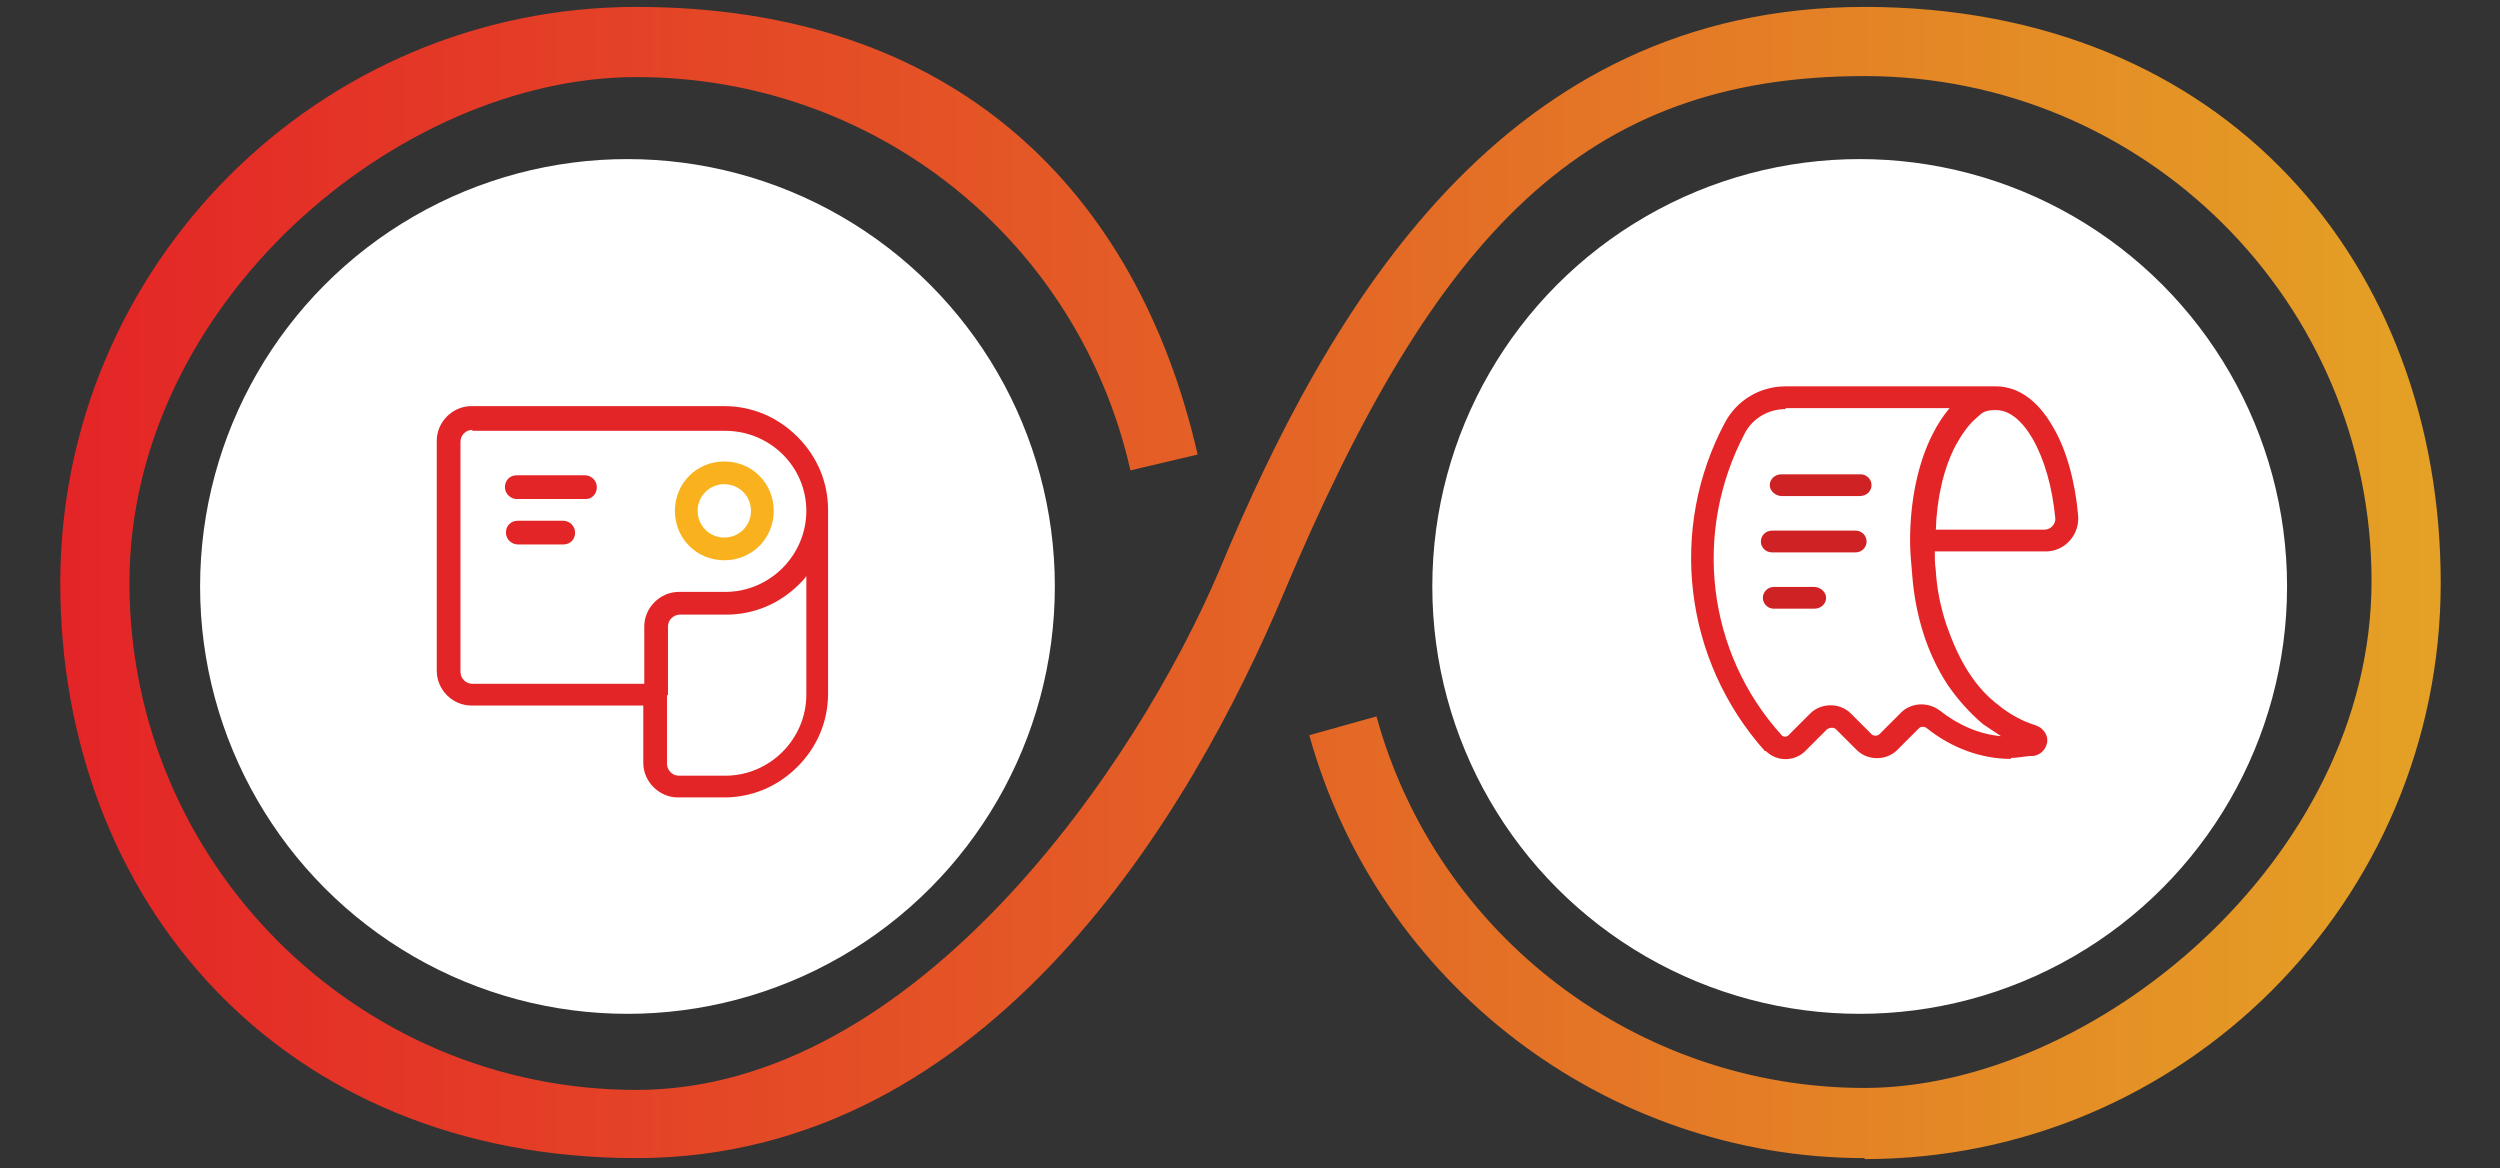 <svg data-name="Layer 1" xmlns="http://www.w3.org/2000/svg" viewBox="0 0 253 118.2"><rect x="0" y="0" width="253" height="118.2" fill="#333333" stroke="none"/><defs><linearGradient id="payroll-and-expense-a" x1="245.8" y1="-509" x2="7.3" y2="-509" gradientTransform="matrix(1 0 0 -1 0 -450)" gradientUnits="userSpaceOnUse"><stop offset="0" stop-color="#e4a125"/><stop offset="1" stop-color="#e42527"/></linearGradient></defs><circle cx="63.5" cy="59.35" r="43.25" fill="#fff"/><circle cx="188.2" cy="59.35" r="43.25" fill="#fff"/><path d="M188.7 117.2c-26.1 0-49.2-17.6-56.2-42.8l6.8-1.9c6.1 22.2 26.4 37.6 49.4 37.6s51.3-23 51.3-51.3-23-51.1-51.3-51.1-43.4 15.7-58.9 52.6c-9 21.3-29.4 56.9-65.4 56.9S6.1 91.1 6.1 59 32.2.7 64.4.7s50.7 18.6 56.8 45.3l-6.8 1.6c-5.3-23.4-25.9-39.8-50-39.8S13.1 30.7 13.1 59s23 51.3 51.3 51.3 50.7-33 59-52.6c11.1-26.6 28.7-57 65.3-57S247 26.8 247 59s-26.1 58.3-58.3 58.3v-.1z" fill="url(#payroll-and-expense-a)"/><path d="M73.3 80.7h-4.7c-1.9 0-3.5-1.6-3.5-3.5v-5.8H47.7c-1.9 0-3.5-1.6-3.5-3.5V44.6c0-1.9 1.6-3.5 3.5-3.5h25.6c2.8 0 5.4 1.1 7.4 3.1s3.1 4.6 3.1 7.4v18.6c0 2.8-1.1 5.4-3.1 7.4s-4.6 3.1-7.4 3.1zm-5.8-10.4v7c0 .6.5 1.2 1.2 1.2h4.7c4.5 0 8.2-3.7 8.2-8.2v-12c-.2.3-.5.6-.7.8-2 2-4.6 3.1-7.4 3.1h-4.7c-.6 0-1.2.5-1.2 1.2v7l-.1-.1zM47.8 43.5c-.6 0-1.2.5-1.2 1.2V68c0 .6.5 1.2 1.2 1.2h17.4v-5.8c0-1.9 1.6-3.5 3.5-3.5h4.7c4.5 0 8.2-3.7 8.2-8.2s-3.7-8.1-8.2-8.1H47.8v-.1z" fill="#e42527"/><path d="M73.3 56.7c-2.8 0-5-2.2-5-5s2.2-5 5-5 5 2.2 5 5-2.2 5-5 5zm0-7.7c-1.5 0-2.7 1.2-2.7 2.7s1.2 2.7 2.7 2.7 2.7-1.2 2.7-2.7-1.2-2.7-2.7-2.7z" fill="#f9b21d"/><path d="M59.3 50.5h-7c-.6 0-1.2-.5-1.2-1.2s.5-1.2 1.2-1.2h6.9c.6 0 1.2.5 1.2 1.2s-.5 1.2-1.1 1.2zM57 55.1h-4.6c-.6 0-1.2-.5-1.2-1.2s.5-1.2 1.2-1.2H57c.6 0 1.2.5 1.2 1.2s-.5 1.2-1.2 1.2zM203.5 76.8c-3 0-6-1.1-8.5-3.1-.2-.2-.6-.2-.8 0l-2.2 2.2c-1.1 1.1-3 1.1-4.1 0l-2.1-2.1c-.2-.2-.6-.2-.9 0l-2.2 2.2c-1.1 1.1-2.9 1.1-4 0h-.1c-8.2-9.2-9.8-22.5-4-33.3 1.2-2.2 3.5-3.6 6.1-3.6H202c2.2 0 4.2 1.4 5.7 4 1.4 2.3 2.3 5.6 2.6 9 .2 1.9-1.2 3.6-3.1 3.7h-11.4c0 .6 0 1.3.1 1.9.1 1.9.5 3.8 1.1 5.6.6 1.7 1.3 3.3 2.2 4.7.9 1.4 1.9 2.5 3.1 3.4 1.1.9 2.4 1.6 3.7 2 .9.3 1.4 1.2 1.1 2-.2.6-.7 1-1.3 1.1-.8 0-1.5.2-2.3.2v.1zm-22.8-35.4c-1.7 0-3.3.9-4.1 2.4-5.3 10-3.9 22.2 3.7 30.6.2.2.5.2.7 0l2.2-2.2c1.1-1.1 3-1.1 4.1 0l2.1 2.1c.2.2.6.2.8 0l2.2-2.2c1-1 2.7-1.1 3.9-.2 1.9 1.5 4 2.4 6.2 2.6l-1.8-1.2c-1.3-1.1-2.5-2.4-3.6-4-2.1-3.2-3.3-7.1-3.6-11.3-.1-1.1-.2-2.2-.2-3.3 0-4 .8-7.9 2.3-10.8.5-1 1.1-1.9 1.7-2.6h-16.8.2v.1zm15.1 12.2h11.1c.6 0 1.1-.5 1.1-1.1-.3-3.2-1.1-6-2.3-8.1-1.1-1.9-2.4-2.9-3.7-2.9s-1.4.3-2.1.9c-.7.6-1.4 1.6-2 2.7-1.2 2.3-1.9 5.3-2 8.6h-.1v-.1z" fill="#e42527"/><path d="M187.8 55.9h-8.5c-.6 0-1.1-.5-1.1-1.1s.5-1.1 1.1-1.1h8.5c.6 0 1.1.5 1.1 1.1s-.5 1.1-1.1 1.1zM183.6 61.6h-4.1c-.6 0-1.1-.5-1.1-1.1s.5-1.1 1.1-1.1h4.1c.6 0 1.2.5 1.2 1.1s-.5 1.1-1.2 1.1zM188.3 50.2h-8c-.6 0-1.2-.5-1.2-1.1s.5-1.1 1.2-1.1h8c.6 0 1.1.5 1.1 1.1s-.5 1.1-1.2 1.1h.1z" fill="#ce2224"/></svg>